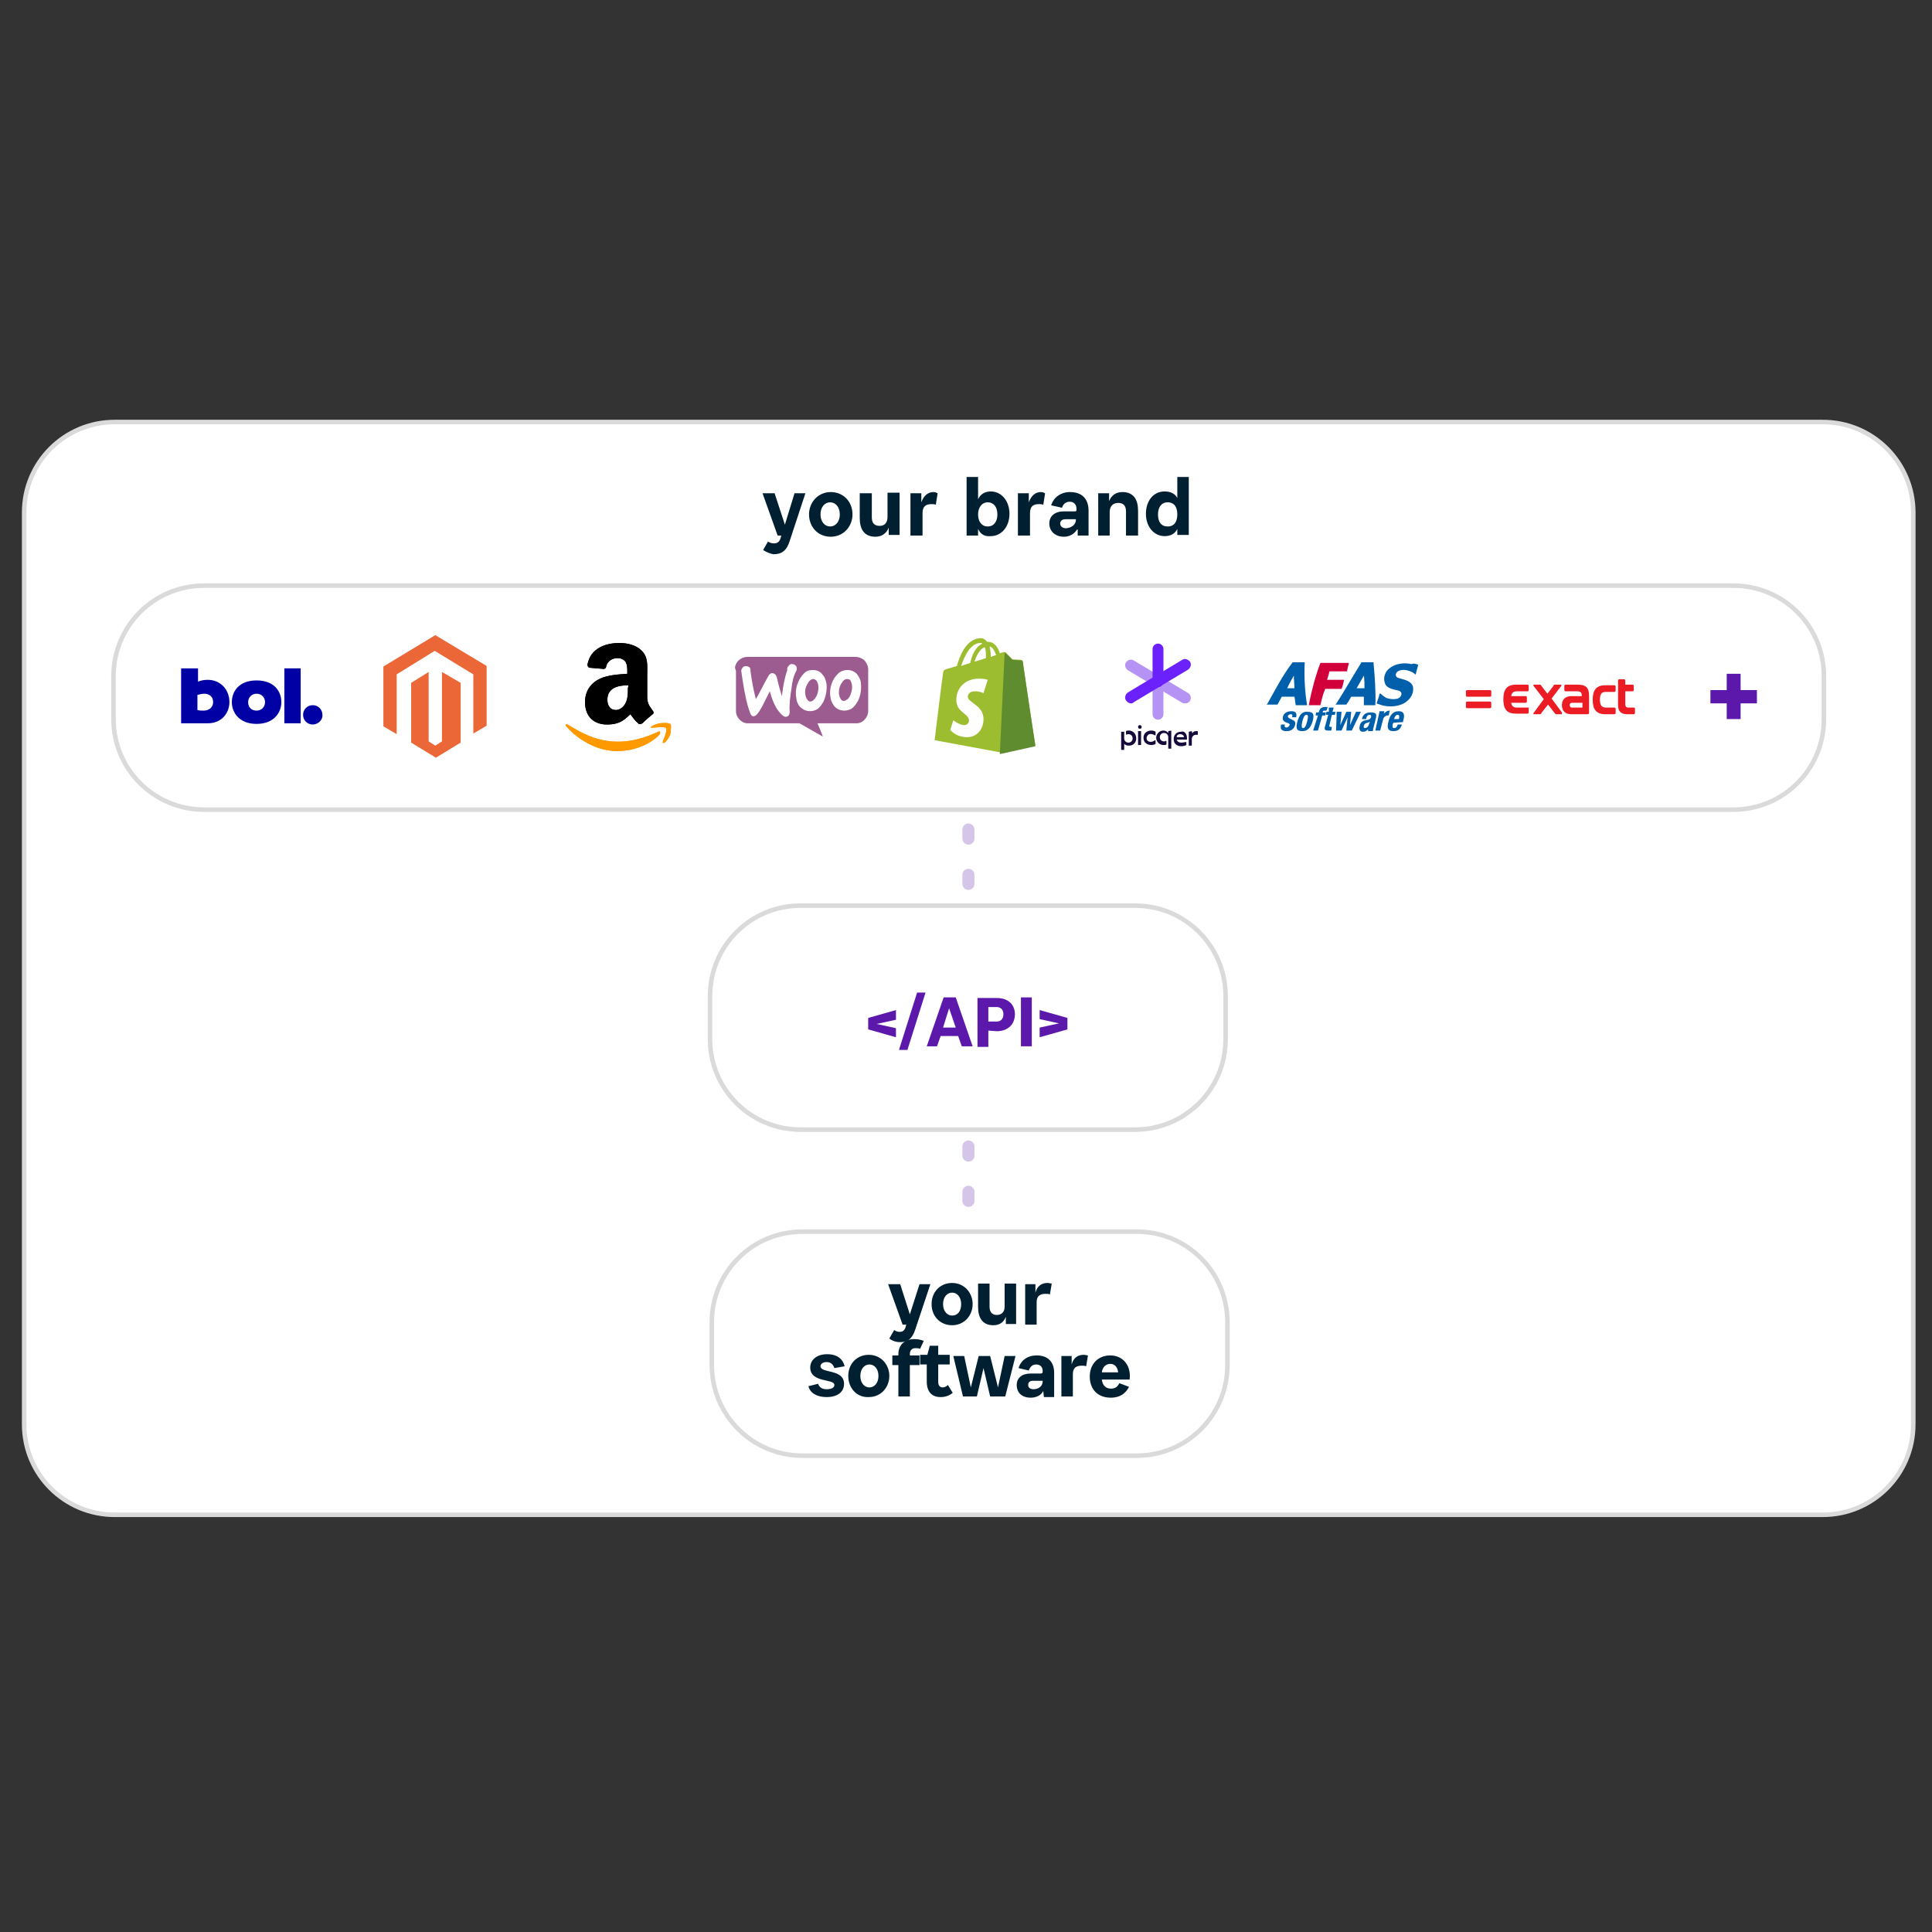 <svg xmlns="http://www.w3.org/2000/svg" xmlns:xlink="http://www.w3.org/1999/xlink" id="Layer_1" x="0px" y="0px" viewBox="0 0 320 320" style="enable-background:new 0 0 320 320;" xml:space="preserve"><rect x="0" y="0" width="320" height="320" fill="#333333" stroke="none"/><style type="text/css">	.st0{fill:#FFFFFF;stroke:#DADADA;stroke-width:0.75;stroke-miterlimit:10;}			.st1{opacity:0.25;fill:none;stroke:#5B18AB;stroke-width:2;stroke-linecap:round;stroke-miterlimit:10;stroke-dasharray:1.5,6;enable-background:new    ;}	.st2{fill-rule:evenodd;clip-rule:evenodd;fill:#9C5C8F;}	.st3{fill-rule:evenodd;clip-rule:evenodd;fill:#FFFFFF;}	.st4{fill:#EC6737;}	.st5{fill:#9DBD31;}	.st6{fill:#5F8C2F;}	.st7{fill:#FFFFFF;}	.st8{fill:#0000A4;}	.st9{fill:#FF9900;}	.st10{fill-rule:evenodd;clip-rule:evenodd;}	.st11{fill:#B593F5;}	.st12{fill:#6B21FC;}	.st13{fill:#160A3A;}	.st14{fill:#EC1C24;}	.st15{fill:#D2003A;}	.st16{fill:#005FAA;}	.st17{fill:#5B18AB;}	.st18{enable-background:new    ;}	.st19{fill:#002031;}</style><path class="st0" d="M301.9,250.9H19c-8.3,0-15-6.7-15-15v-151c0-8.3,6.7-15,15-15h282.9c8.3,0,15,6.7,15,15v151  C316.9,244.2,310.2,250.9,301.9,250.9z"></path><line class="st1" x1="160.4" y1="221.4" x2="160.4" y2="116.7"></line><path class="st0" d="M188,187.1h-55.4c-8.3,0-15-6.7-15-15V165c0-8.3,6.7-15,15-15H188c8.3,0,15,6.7,15,15v7.1  C203,180.4,196.3,187.1,188,187.1z"></path><path class="st0" d="M287.1,134.1H33.8c-8.3,0-15-6.7-15-15V112c0-8.3,6.7-15,15-15h253.3c8.3,0,15,6.7,15,15v7.1  C302.1,127.4,295.4,134.1,287.1,134.1z"></path><path class="st0" d="M188.3,241.1h-55.4c-8.3,0-15-6.7-15-15V219c0-8.3,6.7-15,15-15h55.4c8.3,0,15,6.7,15,15v7.1  C203.3,234.4,196.6,241.1,188.3,241.1z"></path><g>	<path class="st2" d="M121.9,110c0.3-0.7,1.1-1.2,1.9-1.2c6,0,12,0,17.9,0c0.5,0,1,0.2,1.4,0.5c0.4,0.4,0.7,1,0.7,1.6   c0,2.3,0,4.6,0,6.9c0,1-0.9,2-1.9,2c-2.2,0-4.4,0-6.5,0c0.3,0.7,0.6,1.4,0.9,2.2c-1.3-0.7-2.6-1.5-3.9-2.2c-2.9,0-5.7,0-8.6,0   c-1,0-1.9-1-1.9-2c0-2.2,0-4.5,0-6.7C121.7,110.7,121.7,110.4,121.9,110L121.9,110z"></path>	<path class="st3" d="M130.7,110.2c0.3-0.4,1-0.2,1.2,0.2c0.1,0.2,0.1,0.5,0,0.7c-0.5,0.9-0.7,1.9-0.8,2.9c-0.2,1.3-0.4,2.6-0.3,3.9   c0,0.3-0.1,0.7-0.5,0.8c-0.3,0.1-0.6-0.1-0.9-0.4c-1-1-1.5-2.4-1.9-3.8c-0.4,0.8-0.8,1.6-1.2,2.4c-0.3,0.5-0.6,1.1-1,1.5   c-0.2,0.2-0.5,0.3-0.7,0.2c-0.4-0.3-0.4-0.8-0.6-1.2c-0.6-2-0.9-4-1.2-6.1c-0.1-0.3,0.1-0.7,0.4-0.9c0.3-0.1,0.6-0.1,0.9,0.1   c0.2,0.1,0.2,0.4,0.2,0.6c0.2,1.6,0.5,3.2,0.9,4.7c0.7-1.2,1.3-2.5,2-3.7c0.1-0.2,0.2-0.4,0.4-0.5c0.2-0.2,0.6-0.1,0.8,0.1   s0.2,0.4,0.3,0.6c0.2,1,0.5,2,0.8,3c0.2-1.5,0.4-2.9,0.9-4.3C130.3,110.7,130.5,110.4,130.7,110.2L130.7,110.2z M134.3,111   c0.7-0.1,1.5,0.1,1.9,0.7c0.4,0.4,0.6,1,0.7,1.6c0.1,1-0.1,2-0.5,2.9c-0.3,0.5-0.6,1-1.1,1.3c-0.7,0.4-1.7,0.4-2.4-0.1   c-0.6-0.4-0.9-1-1-1.7c-0.3-1.5,0.2-3.1,1.3-4.2C133.5,111.2,133.9,111,134.3,111L134.3,111z M134.5,112.5   c-0.3,0.1-0.6,0.4-0.7,0.7c-0.5,0.7-0.6,1.7-0.2,2.5c0.1,0.2,0.3,0.4,0.5,0.5c0.3,0,0.5-0.1,0.7-0.3c0.4-0.4,0.6-0.9,0.7-1.4   c0.1-0.6,0.1-1.3-0.3-1.8C135,112.5,134.7,112.4,134.5,112.5L134.5,112.5z M140,111c0.7-0.1,1.4,0.1,1.9,0.6   c0.4,0.5,0.7,1.1,0.7,1.7c0.1,1-0.1,2-0.5,2.8c-0.3,0.5-0.6,1-1.1,1.3c-0.7,0.4-1.6,0.4-2.3,0c-0.5-0.3-0.8-0.8-1-1.3   c-0.5-1.5-0.1-3.4,1.1-4.5C139,111.3,139.5,111.1,140,111L140,111z M140.1,112.5c-0.4,0.1-0.6,0.5-0.8,0.8   c-0.4,0.7-0.5,1.7-0.1,2.4c0.1,0.2,0.3,0.4,0.5,0.4c0.3,0,0.5-0.2,0.7-0.3c0.4-0.4,0.6-1,0.7-1.6c0.1-0.5,0-1.1-0.3-1.6   C140.6,112.5,140.3,112.4,140.1,112.5L140.1,112.5z"></path></g><path class="st4" d="M73.2,111.3v11.5l-1.1,0.7l-1.1-0.7v-11.5l-2.9,1.8v9.9l4.1,2.5l4.1-2.5v-9.9L73.2,111.3z M72.1,105.2l-8.6,5.2  v9.9l2.2,1.3v-9.9l6.3-3.9l6.4,3.9l0,0v9.8l2.2-1.3v-9.9L72.1,105.2z"></path><g>	<path class="st5" d="M169.4,109.5c0-0.1-0.1-0.1-0.2-0.2c-0.1,0-1.5-0.1-1.5-0.1s-1-1-1.1-1.1s-0.3-0.1-0.4-0.1   c0,0-0.2,0.1-0.6,0.2c-0.3-1-0.9-1.9-2-1.9h-0.1c-0.3-0.4-0.7-0.6-1-0.6c-2.5,0-3.6,3.1-4,4.6c-1,0.3-1.6,0.5-1.7,0.5   c-0.5,0.2-0.5,0.2-0.6,0.7c-0.1,0.4-1.4,11.1-1.4,11.1l10.8,2l5.9-1.3C171.4,123.6,169.4,109.6,169.4,109.5z M165,108.5   c-0.3,0.1-0.6,0.2-0.9,0.3c0-0.1,0-0.1,0-0.2c0-0.6-0.1-1.1-0.2-1.5C164.4,107.1,164.7,107.8,165,108.5z M163.1,107.2   c0.2,0.4,0.2,0.9,0.2,1.7v0.1c-0.6,0.2-1.2,0.4-1.9,0.6C161.9,108.1,162.5,107.4,163.1,107.2z M162.4,106.5c0.1,0,0.2,0,0.3,0.1   c-0.8,0.4-1.6,1.3-2,3.2c-0.5,0.2-1,0.3-1.5,0.5C159.7,108.8,160.7,106.5,162.4,106.5z"></path>	<path class="st6" d="M169.2,109.4c-0.1,0-1.5-0.1-1.5-0.1s-1-1-1.1-1.1c0,0-0.1-0.1-0.2-0.1l-0.8,16.8l5.9-1.3c0,0-2.1-13.9-2.1-14   C169.3,109.5,169.3,109.4,169.2,109.4z"></path>	<path class="st7" d="M163.6,112.6l-0.7,2.2c0,0-0.6-0.3-1.4-0.3c-1.1,0-1.2,0.7-1.2,0.9c0,1,2.6,1.4,2.6,3.7c0,1.8-1.2,3-2.7,3   c-1.9,0-2.8-1.2-2.8-1.2l0.5-1.6c0,0,1,0.8,1.8,0.8c0.5,0,0.8-0.4,0.8-0.7c0-1.3-2.1-1.3-2.1-3.5c0-1.8,1.3-3.5,3.8-3.5   C163.1,112.4,163.6,112.6,163.6,112.6z"></path></g><g id="logo_00000005975330181804044730000016386447223111716763_">	<path class="st8" d="M41.1,116.3c0-0.8,0.6-1.4,1.4-1.4c0.8,0,1.4,0.6,1.4,1.4s-0.6,1.4-1.4,1.4C41.6,117.7,41.1,117.1,41.1,116.3z    M38.4,116.3c0,1.7,1.2,3.6,4.1,3.6c2.8,0,4.1-1.8,4.1-3.6c0-1.7-1.1-3.6-4.1-3.6C39.6,112.7,38.4,114.5,38.4,116.3z"></path>	<path class="st8" d="M47.1,119.8h2.7v-9.1h-2.7V119.8z"></path>	<path class="st8" d="M51.8,120c-0.9,0-1.6-0.7-1.6-1.6s0.7-1.6,1.6-1.6s1.6,0.7,1.6,1.6C53.5,119.2,52.7,120,51.8,120z"></path>	<path class="st8" d="M32.7,115.1c0.4-0.1,0.8-0.2,1.1-0.2c0.9,0,1.5,0.5,1.5,1.4c0,0.8-0.6,1.4-1.6,1.4c-0.3,0-0.7,0-1-0.1V115.1   L32.7,115.1z M30,119.8h4.4c2.5,0,3.6-1.9,3.6-3.5c0-2.1-1.5-3.7-3.6-3.7c-0.6,0-1.1,0.1-1.6,0.3v-2.2H30V119.8z"></path></g><g>	<path class="st9" d="M109,121.2c-7.4,3.5-12,0.6-15-1.2c-0.2-0.1-0.5,0-0.2,0.3c1,1.2,4.2,4.1,8.4,4.1c4.2,0,6.7-2.3,7-2.7   C109.5,121.3,109.3,121,109,121.2L109,121.2z M111.1,120c-0.2-0.3-1.2-0.3-1.8-0.2c-0.6,0.1-1.6,0.5-1.5,0.7c0,0.1,0.1,0,0.6,0   c0.4,0,1.7-0.2,1.9,0.1c0.3,0.3-0.4,1.9-0.5,2.2c-0.1,0.3,0,0.3,0.3,0.2c0.2-0.2,0.6-0.6,0.9-1.3   C111.1,121.1,111.2,120.2,111.1,120L111.1,120z"></path>	<path class="st10" d="M104,114c0,0.9,0,1.7-0.4,2.5c-0.4,0.7-1,1.1-1.6,1.1c-0.9,0-1.4-0.7-1.4-1.7c0-2,1.8-2.4,3.5-2.4L104,114   L104,114z M106.4,119.8c-0.2,0.1-0.4,0.2-0.6,0.1c-0.8-0.7-0.9-1-1.4-1.6c-1.3,1.3-2.2,1.7-3.9,1.7c-2,0-3.6-1.2-3.6-3.7   c0-1.9,1-3.2,2.5-3.9c1.3-0.6,3.1-0.7,4.5-0.8v-0.3c0-0.6,0-1.2-0.3-1.7c-0.3-0.4-0.8-0.6-1.3-0.6c-0.9,0-1.7,0.5-1.9,1.4   c0,0.2-0.2,0.4-0.4,0.4l-2.3-0.2c-0.2,0-0.4-0.2-0.4-0.5c0.5-2.8,3.1-3.6,5.3-3.6c1.2,0,2.7,0.3,3.6,1.2c1.2,1.1,1,2.5,1,4.1v3.7   c0,1.1,0.5,1.6,0.9,2.2c0.2,0.2,0.2,0.5,0,0.6C107.7,118.6,106.9,119.3,106.4,119.8L106.4,119.8"></path>	<path class="st9" d="M109,121.2c-7.4,3.5-12,0.6-15-1.2c-0.2-0.1-0.5,0-0.2,0.3c1,1.2,4.2,4.1,8.4,4.1c4.2,0,6.7-2.3,7-2.7   C109.5,121.3,109.3,121,109,121.2L109,121.2z M111.1,120c-0.2-0.3-1.2-0.3-1.8-0.2c-0.6,0.1-1.6,0.5-1.5,0.7c0,0.1,0.1,0,0.6,0   c0.4,0,1.7-0.2,1.9,0.1c0.3,0.3-0.4,1.9-0.5,2.2c-0.1,0.3,0,0.3,0.3,0.2c0.2-0.2,0.6-0.6,0.9-1.3   C111.1,121.1,111.2,120.2,111.1,120L111.1,120z"></path>	<path class="st10" d="M104,114c0,0.9,0,1.7-0.4,2.5c-0.4,0.7-1,1.1-1.6,1.1c-0.9,0-1.4-0.7-1.4-1.7c0-2,1.8-2.4,3.5-2.4L104,114   L104,114z M106.4,119.8c-0.2,0.1-0.4,0.2-0.6,0.1c-0.8-0.7-0.9-1-1.4-1.6c-1.3,1.3-2.2,1.7-3.9,1.7c-2,0-3.6-1.2-3.6-3.7   c0-1.9,1-3.2,2.5-3.9c1.3-0.6,3.1-0.7,4.5-0.8v-0.3c0-0.6,0-1.2-0.3-1.7c-0.3-0.4-0.8-0.6-1.3-0.6c-0.9,0-1.7,0.5-1.9,1.4   c0,0.2-0.2,0.4-0.4,0.4l-2.3-0.2c-0.2,0-0.4-0.2-0.4-0.5c0.5-2.8,3.1-3.6,5.3-3.6c1.2,0,2.7,0.3,3.6,1.2c1.2,1.1,1,2.5,1,4.1v3.7   c0,1.1,0.5,1.6,0.9,2.2c0.2,0.2,0.2,0.5,0,0.6C107.7,118.6,106.9,119.3,106.4,119.8L106.4,119.8"></path></g><g>	<g>		<path class="st11" d="M191.8,113.8c-0.2,0-0.3,0-0.5-0.1l-4.5-2.7c-0.4-0.3-0.6-0.8-0.3-1.3c0.3-0.4,0.8-0.6,1.3-0.3l4.5,2.7    c0.4,0.3,0.6,0.8,0.3,1.3C192.4,113.7,192.1,113.8,191.8,113.8L191.8,113.8z"></path>		<path class="st11" d="M196.3,116.5c-0.2,0-0.3,0-0.5-0.1l-4.5-2.7c-0.4-0.3-0.6-0.8-0.3-1.3c0.3-0.4,0.8-0.6,1.3-0.3l4.5,2.7    c0.4,0.3,0.6,0.8,0.3,1.3C196.9,116.4,196.6,116.5,196.3,116.5L196.3,116.5z"></path>		<path class="st11" d="M191.8,119.2c-0.5,0-0.9-0.4-0.9-0.9v-5.4c0-0.5,0.4-0.9,0.9-0.9s0.9,0.4,0.9,0.9v5.4    C192.7,118.8,192.3,119.2,191.8,119.2z"></path>		<path class="st12" d="M191.8,113.8c-0.5,0-0.9-0.4-0.9-0.9v-5.4c0-0.5,0.4-0.9,0.9-0.9s0.9,0.4,0.9,0.9v5.4    C192.7,113.4,192.3,113.8,191.8,113.8z"></path>		<path class="st12" d="M191.8,113.8c-0.3,0-0.6-0.2-0.8-0.5c-0.3-0.4-0.1-1,0.3-1.3l4.5-2.7c0.4-0.3,1-0.1,1.3,0.3s0.1,1-0.3,1.3    l-4.5,2.7C192.1,113.8,191.9,113.8,191.8,113.8L191.8,113.8z"></path>		<path class="st12" d="M187.3,116.5c-0.3,0-0.6-0.2-0.8-0.5c-0.3-0.4-0.1-1,0.3-1.3l4.5-2.7c0.4-0.3,1-0.1,1.3,0.3s0.1,1-0.3,1.3    l-4.5,2.7C187.6,116.5,187.5,116.5,187.3,116.5L187.3,116.5z"></path>	</g>	<path class="st13" d="M189,121.1v2.3l0,0h-0.5l0,0v-2.3l0,0H189L189,121.1z M196.6,122.2c0,0.1,0,0.2,0,0.3l0,0h-1.7   c0.1,0.3,0.3,0.5,0.8,0.5c0.3,0,0.6-0.1,0.7-0.1c0,0,0.1,0,0.1,0.1v0.3c0,0,0,0,0,0.1c-0.2,0.1-0.5,0.2-0.8,0.2   c-0.9,0-1.3-0.5-1.3-1.2s0.5-1.2,1.2-1.2C196.2,121,196.6,121.6,196.6,122.2L196.6,122.2z M194.9,122.1h1.2c0-0.3-0.3-0.5-0.6-0.5   S194.9,121.7,194.9,122.1z M190.1,122.7c-0.3-0.2-0.2-0.7,0-0.9c0.2-0.3,0.7-0.3,1.2,0c0,0,0.1,0,0.1-0.1v-0.4c0,0,0,0,0-0.1   c-0.1-0.1-0.4-0.2-0.7-0.2c-0.1,0-0.7,0-1.1,0.5c-0.2,0.3-0.2,0.6-0.2,0.7s0,0.4,0.2,0.7c0.4,0.5,1,0.5,1.1,0.5   c0.3,0,0.6-0.1,0.7-0.2c0,0,0,0,0-0.1v-0.4c0,0,0-0.1-0.1-0.1C190.8,123,190.3,122.9,190.1,122.7L190.1,122.7z M188.8,120.1   L188.8,120.1c-0.2,0-0.3,0.1-0.3,0.3l0,0c0,0.2,0.1,0.3,0.3,0.3l0,0c0.2,0,0.3-0.1,0.3-0.3l0,0   C189.1,120.2,188.9,120.1,188.8,120.1z M187,121c-0.2,0-0.4,0-0.5,0.1c0,0,0,0,0,0.1v0.4c0,0,0,0.1,0.1,0.1   c0.1-0.1,0.2-0.1,0.3-0.1c0.4,0,0.7,0.3,0.7,0.7s-0.3,0.7-0.7,0.7s-0.7-0.3-0.7-0.7l0,0l0,0v-1.1l0,0h-0.5l0,0v3l0,0h0.5l0,0v-1   l0,0c0.2,0.2,0.4,0.3,0.8,0.3c0.7,0,1.2-0.5,1.2-1.2C188.2,121.6,187.7,121,187,121L187,121z M197.4,121.1L197.4,121.1l0.1,0.4l0,0   c0-0.1,0.1-0.2,0.2-0.3c0,0,0.2-0.1,0.4-0.1c0,0,0.1,0,0.2,0c0,0,0.1,0,0.1,0.1s0,0.5,0,0.5s0,0-0.1,0s-0.1,0-0.2,0   c-0.4,0-0.7,0.3-0.7,0.7v1.1l0,0h-0.5l0,0v-2.3l0,0L197.4,121.1L197.4,121.1z M193.5,121.1L193.5,121.1v0.3l0,0   c-0.2-0.2-0.4-0.4-0.8-0.4c-0.7,0-1.2,0.6-1.2,1.2s0.5,1.2,1.2,1.2c0.2,0,0.4,0,0.5-0.1c0,0,0,0,0-0.1v-0.4c0,0,0-0.1-0.1-0.1   c-0.1,0.1-0.2,0.1-0.3,0.1c-0.4,0-0.7-0.3-0.7-0.7c0-0.4,0.3-0.7,0.7-0.7s0.7,0.3,0.7,0.7l0,0l0,0v1.9l0,0h0.5l0,0v-3l0,0   L193.5,121.1L193.5,121.1z"></path></g><g>	<path class="st14" d="M265.9,118.3h1.5c0.1,0,0.2-0.1,0.2-0.2v-0.7c0-0.1-0.1-0.2-0.2-0.2H266c-0.7,0-1-0.4-1-1.3   c0-1,0.3-1.3,1-1.3h1.4c0.1,0,0.2-0.1,0.2-0.2v-0.7c0-0.1-0.1-0.2-0.2-0.2h-1.5c-1.5,0-2.1,0.8-2.1,2.4   C263.8,117.5,264.4,118.3,265.9,118.3L265.9,118.3z"></path>	<path class="st14" d="M261.3,113.4h-2c-0.1,0-0.2,0.1-0.2,0.2v0.7c0,0.1,0.1,0.2,0.2,0.2h1.9c0.7,0,0.8,0.3,0.8,0.8h-1.7   c-1,0-1.6,0.5-1.6,1.5s0.6,1.5,1.6,1.5h2.7c0.1,0,0.2-0.1,0.2-0.2v-2.8C263.2,114,262.8,113.4,261.3,113.4z M260,116.8   c0-0.3,0.2-0.4,0.4-0.4h1.7v0.8h-1.7C260.1,117.2,260,117,260,116.8z"></path>	<path class="st14" d="M243,117.3h3.8c0.1,0,0.2-0.1,0.2-0.2v-0.7c0-0.1-0.1-0.2-0.2-0.2H243c-0.1,0-0.2,0.1-0.2,0.2v0.7   C242.8,117.2,242.9,117.3,243,117.3L243,117.3z"></path>	<path class="st14" d="M243,115.4h3.8c0.1,0,0.2-0.1,0.2-0.2v-0.7c0-0.1-0.1-0.2-0.2-0.2H243c-0.1,0-0.2,0.1-0.2,0.2v0.7   C242.8,115.3,242.9,115.4,243,115.4L243,115.4z"></path>	<path class="st14" d="M253.1,117.2h-1.8c-0.6,0-0.9-0.2-1-0.8h2.4c0.1,0,0.2-0.1,0.2-0.2v-0.7c0-0.1-0.1-0.2-0.2-0.2h-2.4   c0.1-0.6,0.4-0.8,1-0.8h1.7c0.1,0,0.2-0.1,0.2-0.2v-0.7c0-0.1-0.1-0.2-0.2-0.2h-1.9c-1.5,0-2.1,0.8-2.1,2.4c0,1.7,0.6,2.4,2.1,2.4   h1.9c0.1,0,0.2-0.1,0.2-0.2v-0.7C253.3,117.2,253.3,117.2,253.1,117.2z"></path>	<path class="st14" d="M270.6,117.2h-1c-0.2,0-0.4-0.2-0.4-0.5v-2.2h1.2c0.1,0,0.2-0.1,0.2-0.2v-0.7c0-0.1-0.1-0.2-0.2-0.2h-1.2   v-0.7c0-0.1-0.1-0.2-0.2-0.2h-0.8c-0.1,0-0.2,0.1-0.2,0.2v4.1c0,1,0.5,1.5,1.5,1.5h1.1c0.1,0,0.2-0.1,0.2-0.2v-0.7   C270.8,117.2,270.7,117.2,270.6,117.2z"></path>	<path class="st14" d="M258.7,118l-1.7-2.3l1.6-2.1c0.1-0.1,0-0.2-0.1-0.2h-1c-0.1,0-0.2,0.1-0.2,0.2l-1,1.3l-1-1.3   c-0.1-0.1-0.1-0.2-0.2-0.2h-1c-0.1,0-0.2,0.1-0.1,0.2l1.7,2.2l-1.7,2.3c-0.1,0.1,0,0.2,0.1,0.2h1c0.1,0,0.2-0.1,0.2-0.2l1.1-1.4   l1.1,1.4c0.1,0.1,0.1,0.2,0.2,0.2h1C258.7,118.3,258.7,118.1,258.7,118z"></path></g><g>	<path class="st15" d="M218.7,116.8L218.7,116.8c-0.6,0-1.2,0-1.8,0h-0.1c0,0,0,0,0-0.1c0.4-2.2,1.1-4.8,1.9-6.9l0,0l0,0   c1.5,0,3.1,0,4.6,0h0.1c0,0,0,0,0,0.1c-0.1,0.4-0.2,0.8-0.3,1.3l0,0l0,0c-1,0-1.9,0-2.9,0c-0.1,0.5-0.3,1-0.4,1.4   c0.9,0,1.8,0,2.7,0h0.1v0.1c-0.1,0.5-0.2,0.9-0.4,1.4l0,0l0,0c-0.9,0-1.8,0-2.7,0C219.1,115,218.9,115.9,218.7,116.8   C218.7,116.7,218.7,116.7,218.7,116.8"></path>	<path class="st16" d="M216.5,116.8L216.5,116.8c-0.7,0-1.2,0-1.8,0h-0.1c0,0,0,0,0-0.1c-0.1-0.4-0.1-0.9-0.2-1.3   c-0.7,0-1.4,0-2.1,0c-0.2,0.4-0.5,0.9-0.7,1.3l0,0l0,0c-0.6,0-1.1,0-1.7,0h-0.1c0,0,0-0.1,0.1-0.1c1.3-2.3,2.5-4.7,4.2-6.9l0,0l0,0   c0.6,0,1.3,0,1.9,0h0.1c0,0,0,0,0,0.1C216,112,216.1,114.5,216.5,116.8C216.5,116.7,216.5,116.7,216.5,116.8 M213.2,114   c0.4,0,0.8,0,1.2,0c0-0.7-0.1-1.4-0.1-2.1C213.9,112.6,213.5,113.3,213.2,114"></path>	<path class="st16" d="M227.8,116.8L227.8,116.8c-0.7,0-1.2,0-1.8,0h-0.1c0,0,0,0,0-0.1c0-0.4,0-0.8,0-1.3c-0.7,0-1.4,0-2.1,0   c-0.3,0.5-0.5,0.9-0.8,1.3l0,0l0,0c-0.6,0-1.2,0-1.7,0h-0.1c0,0,0-0.1,0.1-0.1c1.4-2.2,2.9-4.8,4.2-6.9l0,0l0,0c0.6,0,1.3,0,1.9,0   h0.1c0,0,0,0,0,0.1C227.7,112,227.9,114.5,227.8,116.8C227.8,116.7,227.8,116.7,227.8,116.8 M224.7,114c0.4,0,0.9,0,1.3,0   c0-0.7,0-1.4-0.1-2.1C225.5,112.6,225.1,113.3,224.7,114"></path>	<path class="st16" d="M234.9,110.1c-0.1,0.5-0.3,1-0.4,1.6h-0.1c-0.2-0.2-0.5-0.4-0.8-0.5c-0.7-0.3-1.4-0.3-1.9-0.1   c-0.4,0.2-0.7,0.6-0.4,1c0.2,0.3,1.6,0.4,2.2,0.9c0.7,0.5,0.6,1.2,0.5,1.7c-0.2,0.7-0.6,1.2-1.3,1.7c-0.7,0.4-1.5,0.6-2.4,0.6   c-1.2,0-2-0.4-2.3-0.5c0.2-0.5,0.4-1.1,0.5-1.6c0.1,0,0.1,0,0.2,0c0.3,0.3,0.6,0.5,0.9,0.7c0.6,0.2,2.2,0.5,2.5-0.5   c0.1-0.3-0.1-0.6-0.4-0.7c-0.7-0.2-2-0.3-2.3-1.2c-0.1-0.3-0.2-0.7-0.1-1.2c0.2-0.7,0.5-1.1,1.1-1.5c1.4-0.9,3-0.6,3.4-0.5   C234.2,109.8,234.6,110,234.9,110.1"></path>	<g>		<path class="st16" d="M212.2,120L212.2,120c-0.2,0.7,0,1.1,0.9,1.1c0.7,0,1.2-0.3,1.4-1c0.1-0.5,0-0.7-0.5-0.9l-0.4-0.2    c-0.2-0.1-0.3-0.2-0.3-0.4c0.1-0.2,0.3-0.3,0.5-0.3c0.3,0,0.3,0.2,0.2,0.5h0.7v-0.1c0.1-0.6-0.1-0.9-0.8-0.9    c-0.8,0-1.3,0.4-1.4,0.9c-0.1,0.4,0,0.7,0.4,0.9l0.5,0.2c0.1,0.1,0.3,0.1,0.2,0.3c-0.1,0.2-0.3,0.4-0.5,0.4    c-0.3,0-0.4-0.2-0.3-0.4V120H212.2L212.2,120z M214.9,119.5c-0.3,1.1-0.2,1.6,0.8,1.6c0.9,0,1.4-0.6,1.7-1.6    c0.3-1.1,0.2-1.6-0.8-1.6C215.7,117.8,215.2,118.4,214.9,119.5 M215.7,119.5c0.2-0.6,0.3-1.1,0.7-1.1c0.3,0,0.3,0.3,0.1,1.1    c-0.2,0.8-0.4,1.1-0.7,1.1C215.5,120.5,215.6,120.1,215.7,119.5 M217.5,121h0.8l0.7-2.5h0.5l0.1-0.5h-0.5v-0.1    c0-0.2,0.1-0.2,0.4-0.2c0.1,0,0.1,0,0.2,0l0.2-0.6c-0.1,0-0.3,0-0.4,0c-0.5,0-0.9,0.2-1,0.7l-0.1,0.2H218l-0.1,0.5h0.4L217.5,121z     M220.1,117.9h-0.4l-0.1,0.5h0.4l-0.5,1.8c-0.2,0.6-0.1,0.8,0.5,0.8c0.2,0,0.4,0,0.5,0l0.1-0.6c-0.1,0-0.1,0-0.2,0    c-0.2,0-0.3-0.1-0.2-0.3l0.4-1.7h0.5l0.1-0.5h-0.5l0.2-0.7h-0.8V117.9z M221.3,121h0.9l1-2.2l0,0L223,121h0.9l1.5-3.1h-0.8l-1,2.2    l0,0l0.2-2.2H223l-1,2.2l0,0l0.2-2.2h-0.8L221.3,121z M226.3,118.9L226.3,118.9c0.1-0.3,0.3-0.5,0.5-0.5c0.3,0,0.3,0.1,0.3,0.4    c-0.1,0.2-0.2,0.3-0.4,0.4l-0.5,0.1c-0.6,0.1-0.9,0.4-1,1c-0.1,0.4,0,0.9,0.5,0.9c0.4,0,0.6-0.1,0.9-0.4l0,0c0,0.1,0,0.2,0,0.3    h0.8c0-0.2,0-0.3,0.1-0.6l0.4-1.6c0.1-0.6,0.1-0.9-0.9-0.9c-0.6,0-1.2,0.2-1.4,1v0.1h0.7V118.9z M226.7,120.1    c-0.1,0.3-0.4,0.5-0.6,0.5c-0.2,0-0.3-0.2-0.2-0.4c0.1-0.3,0.2-0.4,0.6-0.5c0.1,0,0.3-0.1,0.4-0.2L226.7,120.1z M227.8,121h0.8    l0.5-1.9c0.1-0.4,0.5-0.6,0.7-0.6c0.1,0,0.2,0,0.2,0l0.2-0.8h-0.1c-0.3,0-0.6,0.2-0.9,0.5l0,0l0.1-0.4h-0.8L227.8,121z     M232.4,119.6v-0.2c0.3-0.9,0.2-1.6-0.7-1.6c-1.1,0-1.5,0.8-1.7,1.6c-0.2,0.8-0.4,1.7,0.8,1.7c0.8,0,1.2-0.4,1.4-1.1h-0.7    c-0.1,0.4-0.3,0.6-0.6,0.6s-0.3-0.4-0.2-0.7l0.1-0.2L232.4,119.6L232.4,119.6z M230.9,119.1L230.9,119.1c0.1-0.4,0.3-0.7,0.6-0.7    s0.3,0.3,0.2,0.7H230.9L230.9,119.1z"></path>	</g></g><g>	<g>		<g>			<path class="st17" d="M288.3,116.5v2.6H286v-2.6h-2.7v-2.2h2.7v-2.7h2.3v2.7h2.7v2.2H288.3z"></path>		</g>	</g></g><g class="st18">	<path class="st19" d="M126.4,91.1l0.8-1.4c0.3,0.2,0.6,0.3,1,0.3c0.5,0,0.9-0.2,1.1-0.9l0.1-0.4h-0.6l-2.5-7h2l1.7,5.2l1.6-5.2h1.8   l-2.6,7.9c-0.5,1.6-1.3,2.2-2.7,2.2C127.6,91.7,127,91.5,126.4,91.1z"></path>	<path class="st19" d="M134,85.2c0-2,1.5-3.7,3.6-3.7c2.1,0,3.6,1.6,3.6,3.7c0,2-1.5,3.7-3.6,3.7C135.4,88.9,134,87.2,134,85.2z    M139.1,85.2c0-1.2-0.7-2-1.6-2s-1.6,0.8-1.6,2s0.7,2,1.6,2S139.1,86.4,139.1,85.2z"></path>	<path class="st19" d="M147.2,87.4c-0.4,1-1.2,1.5-2.2,1.5c-1.9,0-2.6-1.3-2.6-3.1v-4.1h2v4c0,0.9,0.4,1.4,1.3,1.4   c0.9,0,1.3-0.6,1.3-1.5v-4h2v7h-1.8V87.4z"></path>	<path class="st19" d="M152.8,88.7h-2v-7h1.8v1.5c0.4-1.1,1.1-1.7,2-1.7c0.3,0,0.5,0.1,0.7,0.2l-0.3,1.9c-0.2-0.1-0.5-0.1-0.7-0.1   c-0.9,0-1.5,0.3-1.5,1.5V88.7z"></path>	<path class="st19" d="M162,87.6v1.1h-1.9V79h1.9v3.7c0.4-0.9,1.2-1.3,2.1-1.3c1.8,0,3.1,1.6,3.1,3.7s-1.3,3.7-3.1,3.7   C163.1,88.9,162.4,88.5,162,87.6z M165.2,85.2c0-1.2-0.6-2-1.6-2c-1,0-1.6,0.9-1.6,2c0,1.2,0.6,2,1.6,2   C164.6,87.2,165.2,86.4,165.2,85.2z"></path>	<path class="st19" d="M170.6,88.7h-2v-7h1.8v1.5c0.4-1.1,1.1-1.7,2-1.7c0.3,0,0.5,0.1,0.7,0.2l-0.3,1.9c-0.2-0.1-0.5-0.1-0.7-0.1   c-0.9,0-1.5,0.3-1.5,1.5V88.7z"></path>	<path class="st19" d="M178.4,87.7c-0.5,0.8-1.3,1.2-2.2,1.2c-1.4,0-2.4-0.9-2.4-2.2c0-1.2,0.9-2,2.4-2h1.8c0.3,0,0.3-0.1,0.3-0.3   v-0.1c0-0.8-0.5-1.2-1.1-1.2c-0.7,0-1.1,0.4-1.3,1l-1.8-0.4c0.4-1.3,1.6-2.2,3.1-2.2c2,0,3.1,1.1,3.1,3.1v4.1h-1.8V87.7z    M178.2,86.1v-0.1h-1.7c-0.6,0-0.9,0.3-0.9,0.7c0,0.5,0.4,0.8,1,0.8C177.5,87.4,178.2,86.9,178.2,86.1z"></path>	<path class="st19" d="M183.9,88.7h-2v-7h1.8V83c0.4-1,1.2-1.5,2.2-1.5c1.9,0,2.6,1.3,2.6,3.1v4.1h-2v-4c0-0.9-0.4-1.4-1.3-1.4   c-0.9,0-1.4,0.6-1.4,1.5V88.7z"></path>	<path class="st19" d="M195.1,87.4c-0.4,1-1.2,1.4-2.2,1.4c-1.8,0-3.1-1.6-3.1-3.7c0-2.1,1.2-3.7,3.1-3.7c0.9,0,1.7,0.3,2.1,1.1V79   h1.9v9.6h-1.9V87.4z M195,85.2c0-1.2-0.5-2-1.6-2s-1.6,0.9-1.6,2c0,1.2,0.5,2,1.6,2S195,86.4,195,85.2z"></path></g><g>	<path class="st19" d="M147.3,221.7l0.8-1.4c0.3,0.2,0.6,0.3,0.9,0.3c0.5,0,0.8-0.2,1-0.8l0.1-0.4h-0.6l-2.4-6.7h2l1.6,5l1.6-5h1.8   l-2.5,7.5c-0.5,1.5-1.2,2.1-2.5,2.1C148.4,222.3,147.8,222.1,147.3,221.7z"></path>	<path class="st19" d="M154.3,216c0-2,1.4-3.5,3.4-3.5s3.4,1.6,3.4,3.5s-1.4,3.5-3.4,3.5S154.3,218,154.3,216z M159.2,216   c0-1.2-0.7-1.9-1.5-1.9s-1.5,0.7-1.5,1.9s0.7,1.9,1.5,1.9C158.6,217.9,159.2,217.2,159.2,216z"></path>	<path class="st19" d="M166.6,218.1c-0.4,1-1.1,1.4-2.1,1.4c-1.8,0-2.5-1.3-2.5-3v-3.9h1.9v3.8c0,0.9,0.4,1.4,1.2,1.4   s1.3-0.5,1.3-1.4v-3.8h1.9v6.7h-1.7L166.6,218.1L166.6,218.1z"></path>	<path class="st19" d="M171.7,219.4h-1.9v-6.7h1.7v1.4c0.3-1.1,1-1.6,2-1.6c0.3,0,0.5,0.1,0.7,0.1l-0.3,1.8   c-0.2-0.1-0.5-0.1-0.7-0.1c-0.9,0-1.5,0.3-1.5,1.4V219.4z"></path>	<path class="st19" d="M138.2,229.4c0-1.1-4-0.3-4-2.9c0-1.2,1-2.2,2.8-2.2c1.7,0,2.6,0.8,2.9,2l-1.7,0.3c-0.2-0.6-0.6-1-1.3-1   c-0.6,0-1,0.3-1,0.7c0,1.2,3.9,0.4,3.9,2.9c0,1.3-1,2.2-2.9,2.2c-1.5,0-2.7-0.6-3-1.8l1.6-0.4c0.2,0.6,0.7,0.9,1.4,0.9   C137.8,230.1,138.2,229.8,138.2,229.4z"></path>	<path class="st19" d="M140.5,227.9c0-2,1.4-3.5,3.4-3.5s3.4,1.6,3.4,3.5s-1.4,3.5-3.4,3.5C141.9,231.5,140.5,229.9,140.5,227.9z    M145.5,227.9c0-1.2-0.7-1.9-1.5-1.9s-1.5,0.7-1.5,1.9s0.7,1.9,1.5,1.9C144.8,229.8,145.5,229.1,145.5,227.9z"></path>	<path class="st19" d="M150.7,226.1v5.2h-1.9v-5.2h-1v-1.6h1v-0.2c0-1.6,1.1-2.5,2.6-2.5c0.6,0,1.2,0.1,1.6,0.3l-0.6,1.3   c-0.3-0.1-0.6-0.1-0.8-0.1c-0.5,0-0.9,0.3-0.9,1v0.2h1.6v1.6H150.7z"></path>	<path class="st19" d="M155.4,226.1v2.8c0,0.6,0.3,0.9,0.7,0.9c0.3,0,0.6-0.1,0.9-0.4l0.8,1.3c-0.6,0.5-1.3,0.7-2,0.7   c-1.4,0-2.3-0.8-2.3-2.6V226h-1.1v-1.6h1.2l0.4-1.5h1.4v1.5h1.9v1.6h-1.9V226.1z"></path>	<path class="st19" d="M157.9,224.6h1.8l1.1,5.2l1.3-5.2h1.9l1.3,5.2l1.1-5.2h1.8l-1.7,6.7H164l-1.1-4.7l-1.1,4.7h-2.3L157.9,224.6z   "></path>	<path class="st19" d="M172.8,230.4c-0.4,0.8-1.3,1.1-2.1,1.1c-1.4,0-2.3-0.8-2.3-2.1c0-1.2,0.9-1.9,2.3-1.9h1.7   c0.2,0,0.3-0.1,0.3-0.3v-0.1c0-0.7-0.4-1.1-1.1-1.1c-0.6,0-1,0.4-1.2,1l-1.7-0.4c0.4-1.3,1.5-2.1,3-2.1c1.9,0,2.9,1.1,2.9,2.9v4   h-1.7L172.8,230.4L172.8,230.4z M172.7,228.8v-0.1h-1.6c-0.6,0-0.8,0.3-0.8,0.7c0,0.5,0.4,0.7,0.9,0.7   C172,230.1,172.7,229.6,172.7,228.8z"></path>	<path class="st19" d="M177.7,231.3h-1.9v-6.7h1.7v1.4c0.3-1.1,1-1.6,2-1.6c0.3,0,0.5,0.1,0.7,0.1l-0.3,1.8   c-0.2-0.1-0.5-0.1-0.7-0.1c-0.9,0-1.5,0.3-1.5,1.4V231.3z"></path>	<path class="st19" d="M184,231.5c-2.3,0-3.5-1.5-3.5-3.5c0-2.1,1.4-3.5,3.4-3.5c2.1,0,3.5,1.7,3.2,4h-4.6c0.1,0.9,0.6,1.5,1.5,1.5   c0.7,0,1.1-0.3,1.4-0.9l1.6,0.6C186.5,230.7,185.6,231.5,184,231.5z M182.5,227.3h2.7c-0.1-0.9-0.6-1.4-1.3-1.4   C183.2,225.9,182.6,226.4,182.5,227.3z"></path></g><g>	<path class="st17" d="M143.8,170.5v-1.9l4.6-1.3v1.6l-3.2,0.7l3.2,0.7v1.5L143.8,170.5z"></path>	<path class="st17" d="M151.9,164.4h1.4l-3,9.5h-1.4L151.9,164.4z"></path>	<path class="st17" d="M158.7,171.6h-2.9l-0.6,1.7h-1.7l2.8-8.1h2l2.8,8.1h-1.8L158.7,171.6z M157.2,167l-1,3.2h2.1L157.2,167z"></path>	<path class="st17" d="M163.7,170.7v2.7h-1.8v-8.1h3.2c1.9,0,3,1.1,3,2.7c0,1.6-1.1,2.8-3,2.8L163.7,170.7L163.7,170.7z    M163.7,166.8v2.4h1.4c0.6,0,1.1-0.4,1.1-1.2s-0.5-1.2-1.1-1.2H163.7z"></path>	<path class="st17" d="M169.1,165.2h1.8v8.1h-1.8V165.2z"></path>	<path class="st17" d="M172.2,170.2l3.2-0.7l-3.2-0.7v-1.5l4.6,1.3v1.9l-4.6,1.3V170.2z"></path></g></svg>
